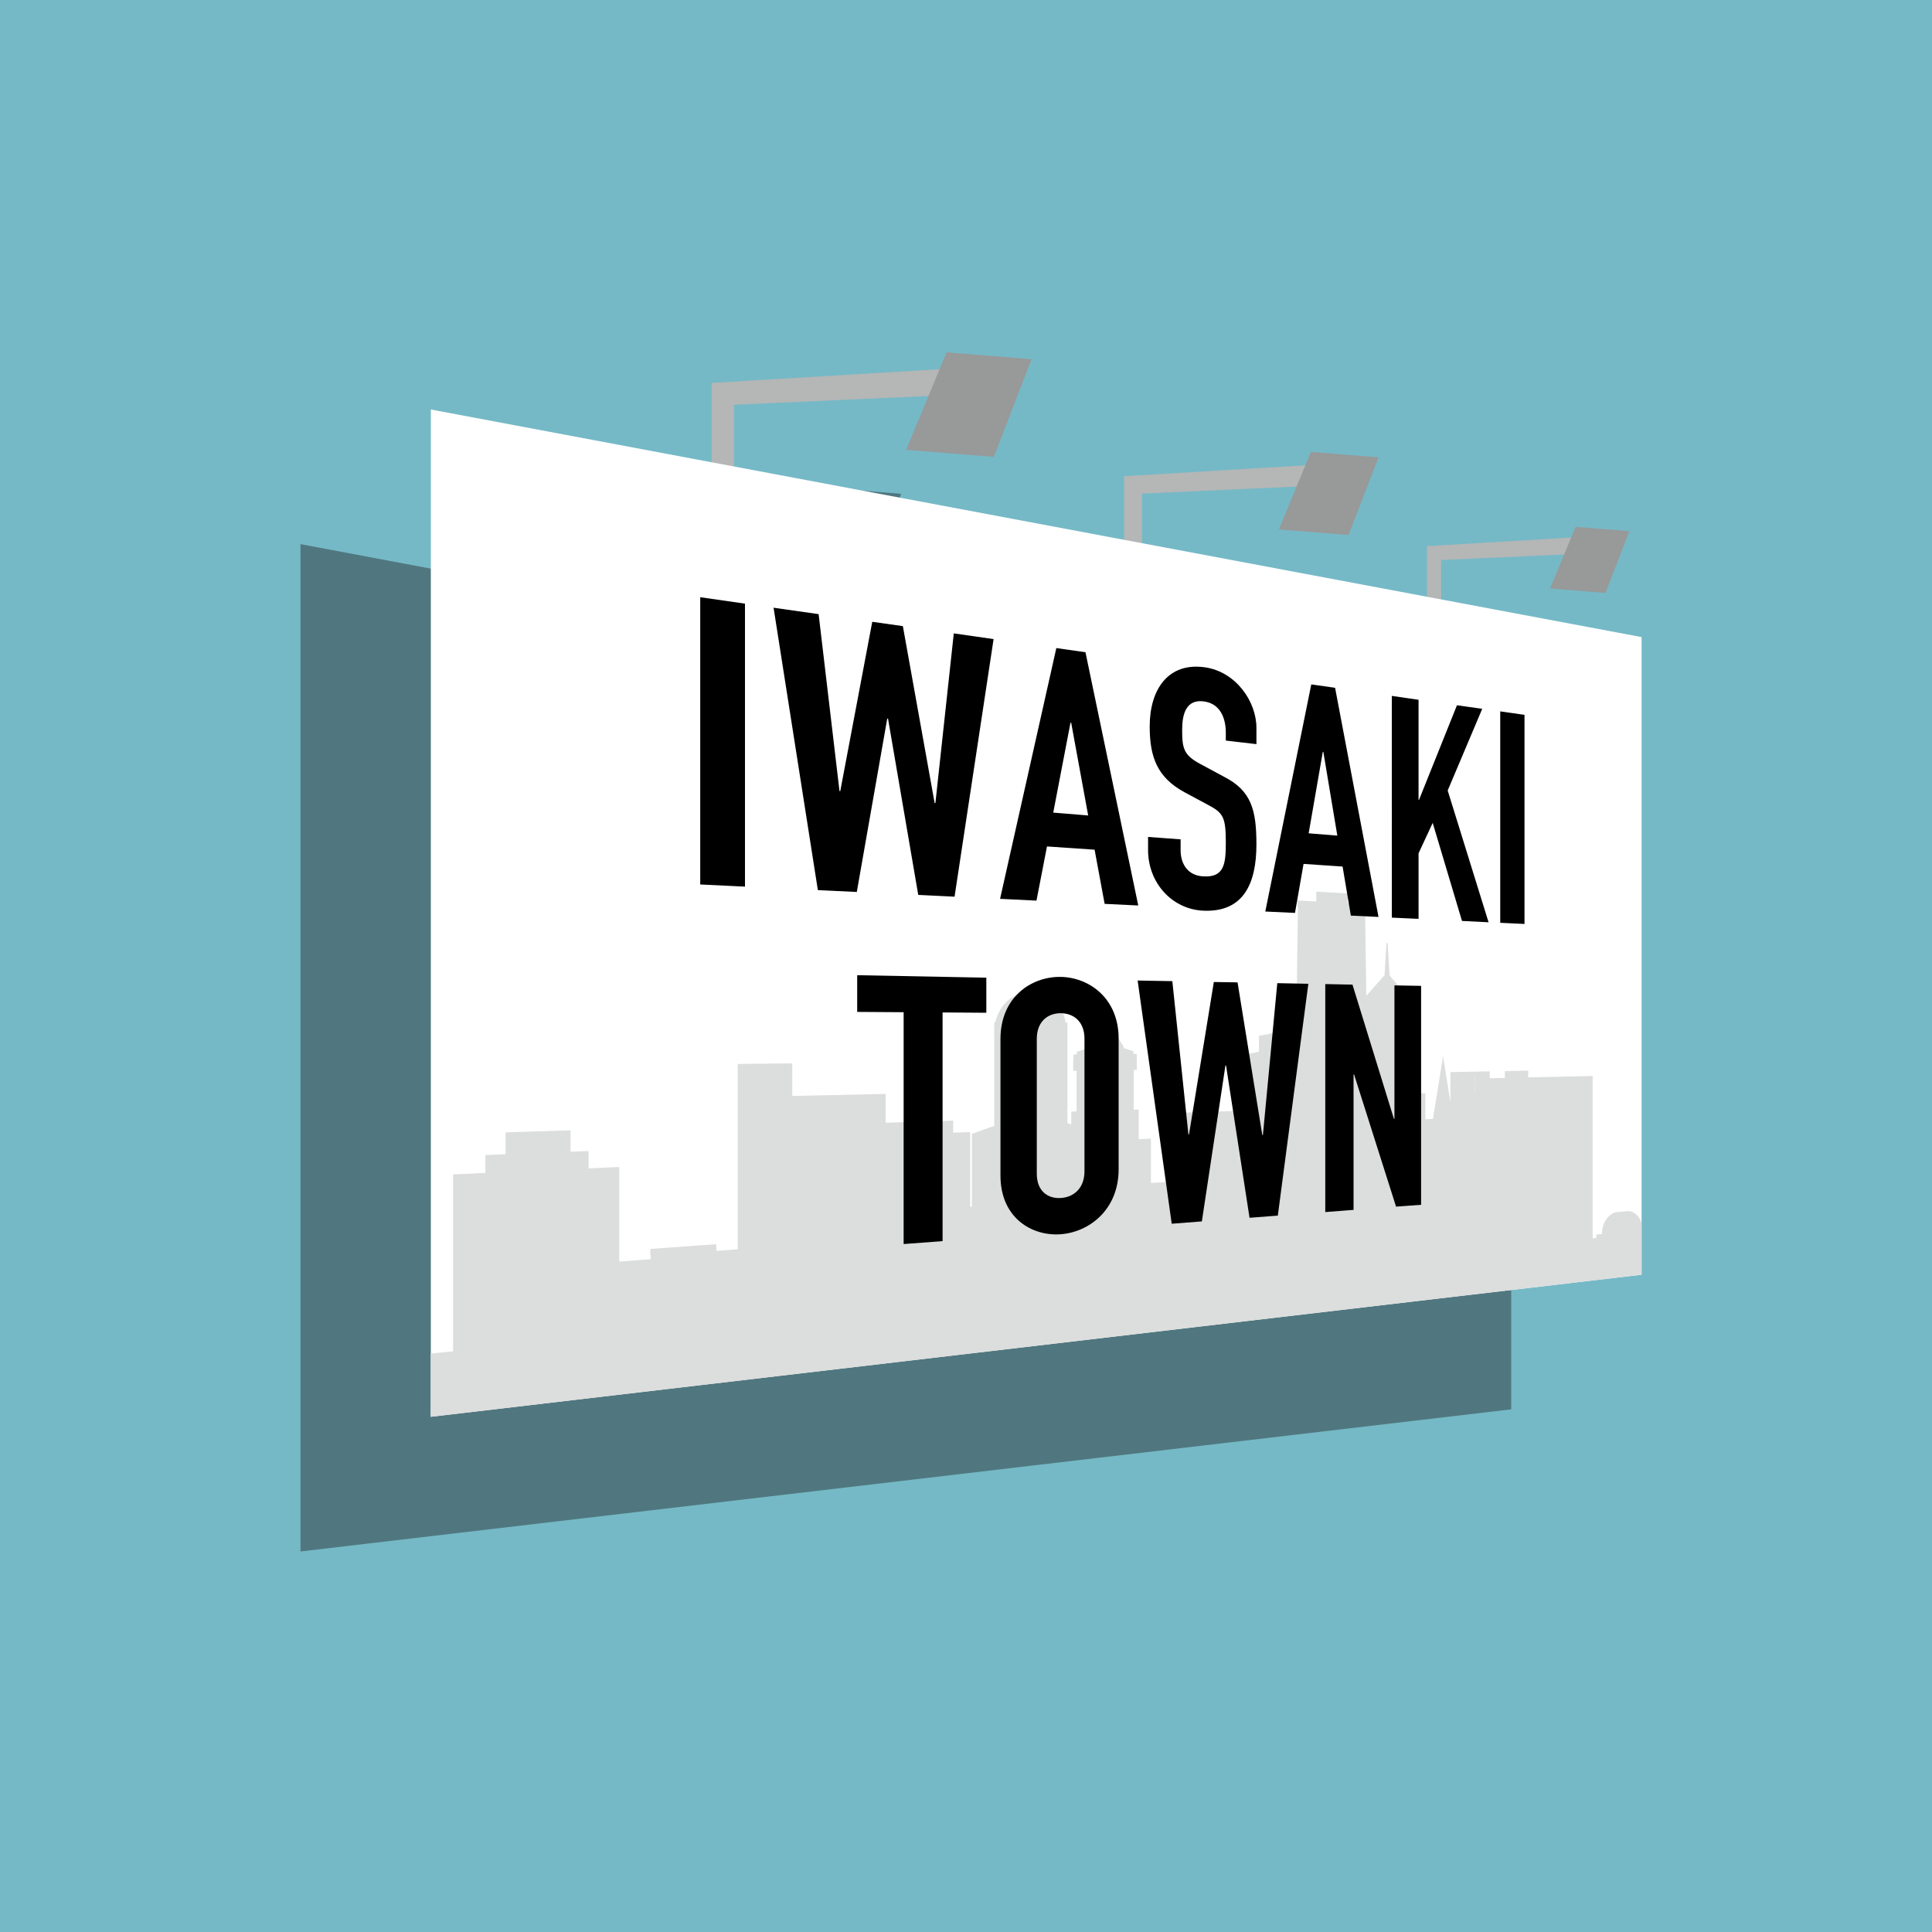 <svg xmlns="http://www.w3.org/2000/svg" id="a" viewBox="0 0 250 250"><defs><style>.d{fill:#b5b6b6}.e{fill:#989999}</style></defs><path d="M0 0h250v250H0z" style="fill:#75b9c6"/><path d="m75.21 77.24-36.33-6.83v130.35l156.67-18.39V99.86l-25.94-4.87v-5.1l15.92-.72-1.82 4.41 7.17.57 3.09-8-6.96-.55-.57 1.38-18.66 1.12v6.54l-36.89-6.93V81.3l20.02-.91-2.29 5.55 9.01.71 3.88-10.05-8.75-.7-.72 1.74-23.46 1.4v8.23L78.1 77.79V69.8l25.17-1.13-2.88 6.97 11.34.9 4.88-12.64-11-.88-.91 2.19-29.49 1.76v10.27z" style="fill:#50777f"/><path d="M92.08 59.97V49.55l37.34-2.24.29 3.5-34.74 1.57v8.11l-2.89-.52z" class="d"/><path d="m133.48 46.48-11-.88-5.22 12.61 11.34.91 4.88-12.64z" class="e"/><path d="M145.45 69.91v-8.29l29.71-1.78.23 2.78-27.63 1.25v6.45l-2.31-.41z" class="d"/><path d="m178.38 59.18-8.75-.7-4.14 10.03 9.01.72 3.88-10.05z" class="e"/><path d="M184.65 77.26v-6.59l23.62-1.41.19 2.21-21.98 1v5.12l-1.83-.33z" class="d"/><path d="m210.84 68.73-6.96-.55-3.3 7.97 7.17.58 3.09-8z" class="e"/><path d="M212.42 164.95 55.75 183.33V52.99l156.67 29.45v82.51z" style="fill:#fff"/><path d="m55.75 183.33 156.67-18.39v-6.58c-.24-1.01-.98-1.7-1.87-1.63l-1.3.11c-1.07.15-1.95 1.36-1.95 2.76v.08l-.74.07v.44l-.47.05v-21.01l-8.34.18v-.87l-1.88.04-1.14.02v.88l-1.96.04v-.89l-1.95.04-3.14.06v3.87l-.95-5.93-.9 5.61-.41 2.51-.98.04v-3.37l-.92.02v-7.93h-1.17V129.19l-2.54-2.96-.25-4.21H179.41l-.25 4.17-2.36 2.67-.15-11.03v-.86l-2.26-.12v-1.24l-4.07-.23v1.27l-2.41-.13v.87h.04l-.22 16.6-2.17-.41-.12-3.11-.12 3.1-2.41.48v2.04l-2.8.58v7.08l-3.99.13-2.98.1v1.43l-1.88.07v7.46l-2.33.14v-5.74l-1.58.07v-3.83l-.65.02v-5.16h.4v-2.06h-.43v-.34l-1.29-.43v-.21l-2.15-3.36-.19-2.92-.19 2.95-2.16 3.36v.21l-1.36.47v.34h-.42v.7h-.04v1.41h.44v5.26l-.69.02v1.65l-.49-.15V132.31h-.24c-.3-2-1.84-3.57-3.82-3.88a.915.915 0 0 0-.88-.83.89.89 0 0 0-.89.88c-.16.04-.38.11-.64.22-.05.02-.09.05-.13.07-.2.09-.39.19-.62.33-.27.18-.53.38-.76.62 0 0-.01 0-.02.01-.04.04-.06.08-.09.12-.19.21-.36.42-.51.66-.14.22-.23.41-.33.6-.01.03-.03.06-.04.09-.27.61-.37 1.09-.37 1.09h-.14v13.39l-2.89 1.04v9.41l-.22.01v-9.65l-2.2.08V145l-3.61.12-5.13.17v-3.74l-8.03.18-4.05.09v-4.22l-3.82.04h-.82l-2.42.04v23.98l-2.76.2v-.4h-.02V161l-2.25.16-6.28.45v.81h.05v.52l-1.31.1-2.76.21v-12.24l-3.97.18v-2.25l-2.33.09v-2.77l-5.94.19-2.47.08v2.83l-2.61.1v2.32l1.33-.06-5.51.25v.54l5.51-.26-5.51.26v22.35l-2.9.29v8.21ZM195.9 139.1v.36-.36Zm-5.08.11h.03v2.11h-.02v-2.11ZM155 154.19v-8.06 8.06Z" style="fill:#dcdddd"/><path d="m90.61 77.28 5.79.83v36.62l-5.79-.28V77.28zM123.52 116.03l-4.7-.23-3.91-22.81-.1-.01-3.94 22.44-5.04-.24-5.73-36.54 5.83.83 2.7 22.89.1.01 4.14-21.91 3.96.56 4.11 22.89.1.01 2.38-21.96 5.15.74-5.05 33.33zM136.69 83.86l3.77.54 6.83 32.77-4.35-.21-1.3-7.01-6.16-.42-1.36 7.01-4.71-.23 7.28-32.45Zm1.92 9.66h-.09l-2.23 11.63 4.52.37-2.2-12ZM162.58 96.29l-3.96-.46v-.99c0-2.03-.79-3.81-2.86-4.08-2.26-.29-2.79 1.61-2.79 3.68 0 2.41.2 3.27 2.35 4.42l3.1 1.67c3.51 1.8 4.16 4.3 4.16 8.73 0 5.11-1.7 8.83-6.9 8.58-4.01-.19-7.12-3.58-7.12-7.85v-1.69l4.21.31v1.41c0 1.63.81 3.26 2.91 3.38 2.74.17 2.94-1.59 2.94-4.4 0-3.28-.35-3.83-2.34-4.87l-2.94-1.58c-3.61-1.93-4.57-4.6-4.57-8.56 0-4.8 2.41-8.32 7.15-7.64 4.03.58 6.66 4.45 6.66 7.82v2.13ZM169.67 88.56l3.09.44 5.62 29.65-3.58-.17-1.07-6.35-5.05-.34-1.11 6.34-3.84-.18 5.95-29.39Zm1.57 8.73h-.07l-1.83 10.54 3.71.3-1.81-10.84ZM180.1 90.05l3.46.5v12.94l.06.01 4.91-12.24 3.27.46-4.47 10.57 5.29 17.05-3.44-.17-3.79-12.69-1.83 3.94v8.48l-3.46-.16V90.05zM194.13 92.05l3.14.45v27.06l-3.14-.15V92.05zM116.93 130.98l-6.01-.04v-4.75l16.71.32v4.54l-5.66-.04v29.59l-5.04.38v-30zM129.46 134.44c0-5.46 4.06-8.1 7.81-8.03 3.67.07 7.48 2.76 7.48 7.98v16.92c0 5.22-3.8 8.12-7.48 8.4-3.75.29-7.81-2.13-7.81-7.58v-17.68Zm4.7 17.44c0 2.27 1.45 3.25 3.11 3.14 1.65-.1 3.06-1.24 3.06-3.47v-17.14c0-2.23-1.41-3.29-3.06-3.3-1.66-.01-3.11 1.05-3.11 3.32v17.45ZM165.35 157.3l-3.66.28-3.04-19.7h-.08l-3.05 20.17-3.9.3-4.41-31.47 4.49.08 2.08 19.84.08-.01 3.21-19.72 3.07.05 3.2 19.75h.08l1.86-19.65 4.02.08-3.95 30zM171.49 127.34l3.52.07 5.36 17.36h.07v-17.26l3.45.06v28.33l-3.24.24-5.43-17.1h-.07v17.52l-3.66.28v-29.5z"/></svg>
